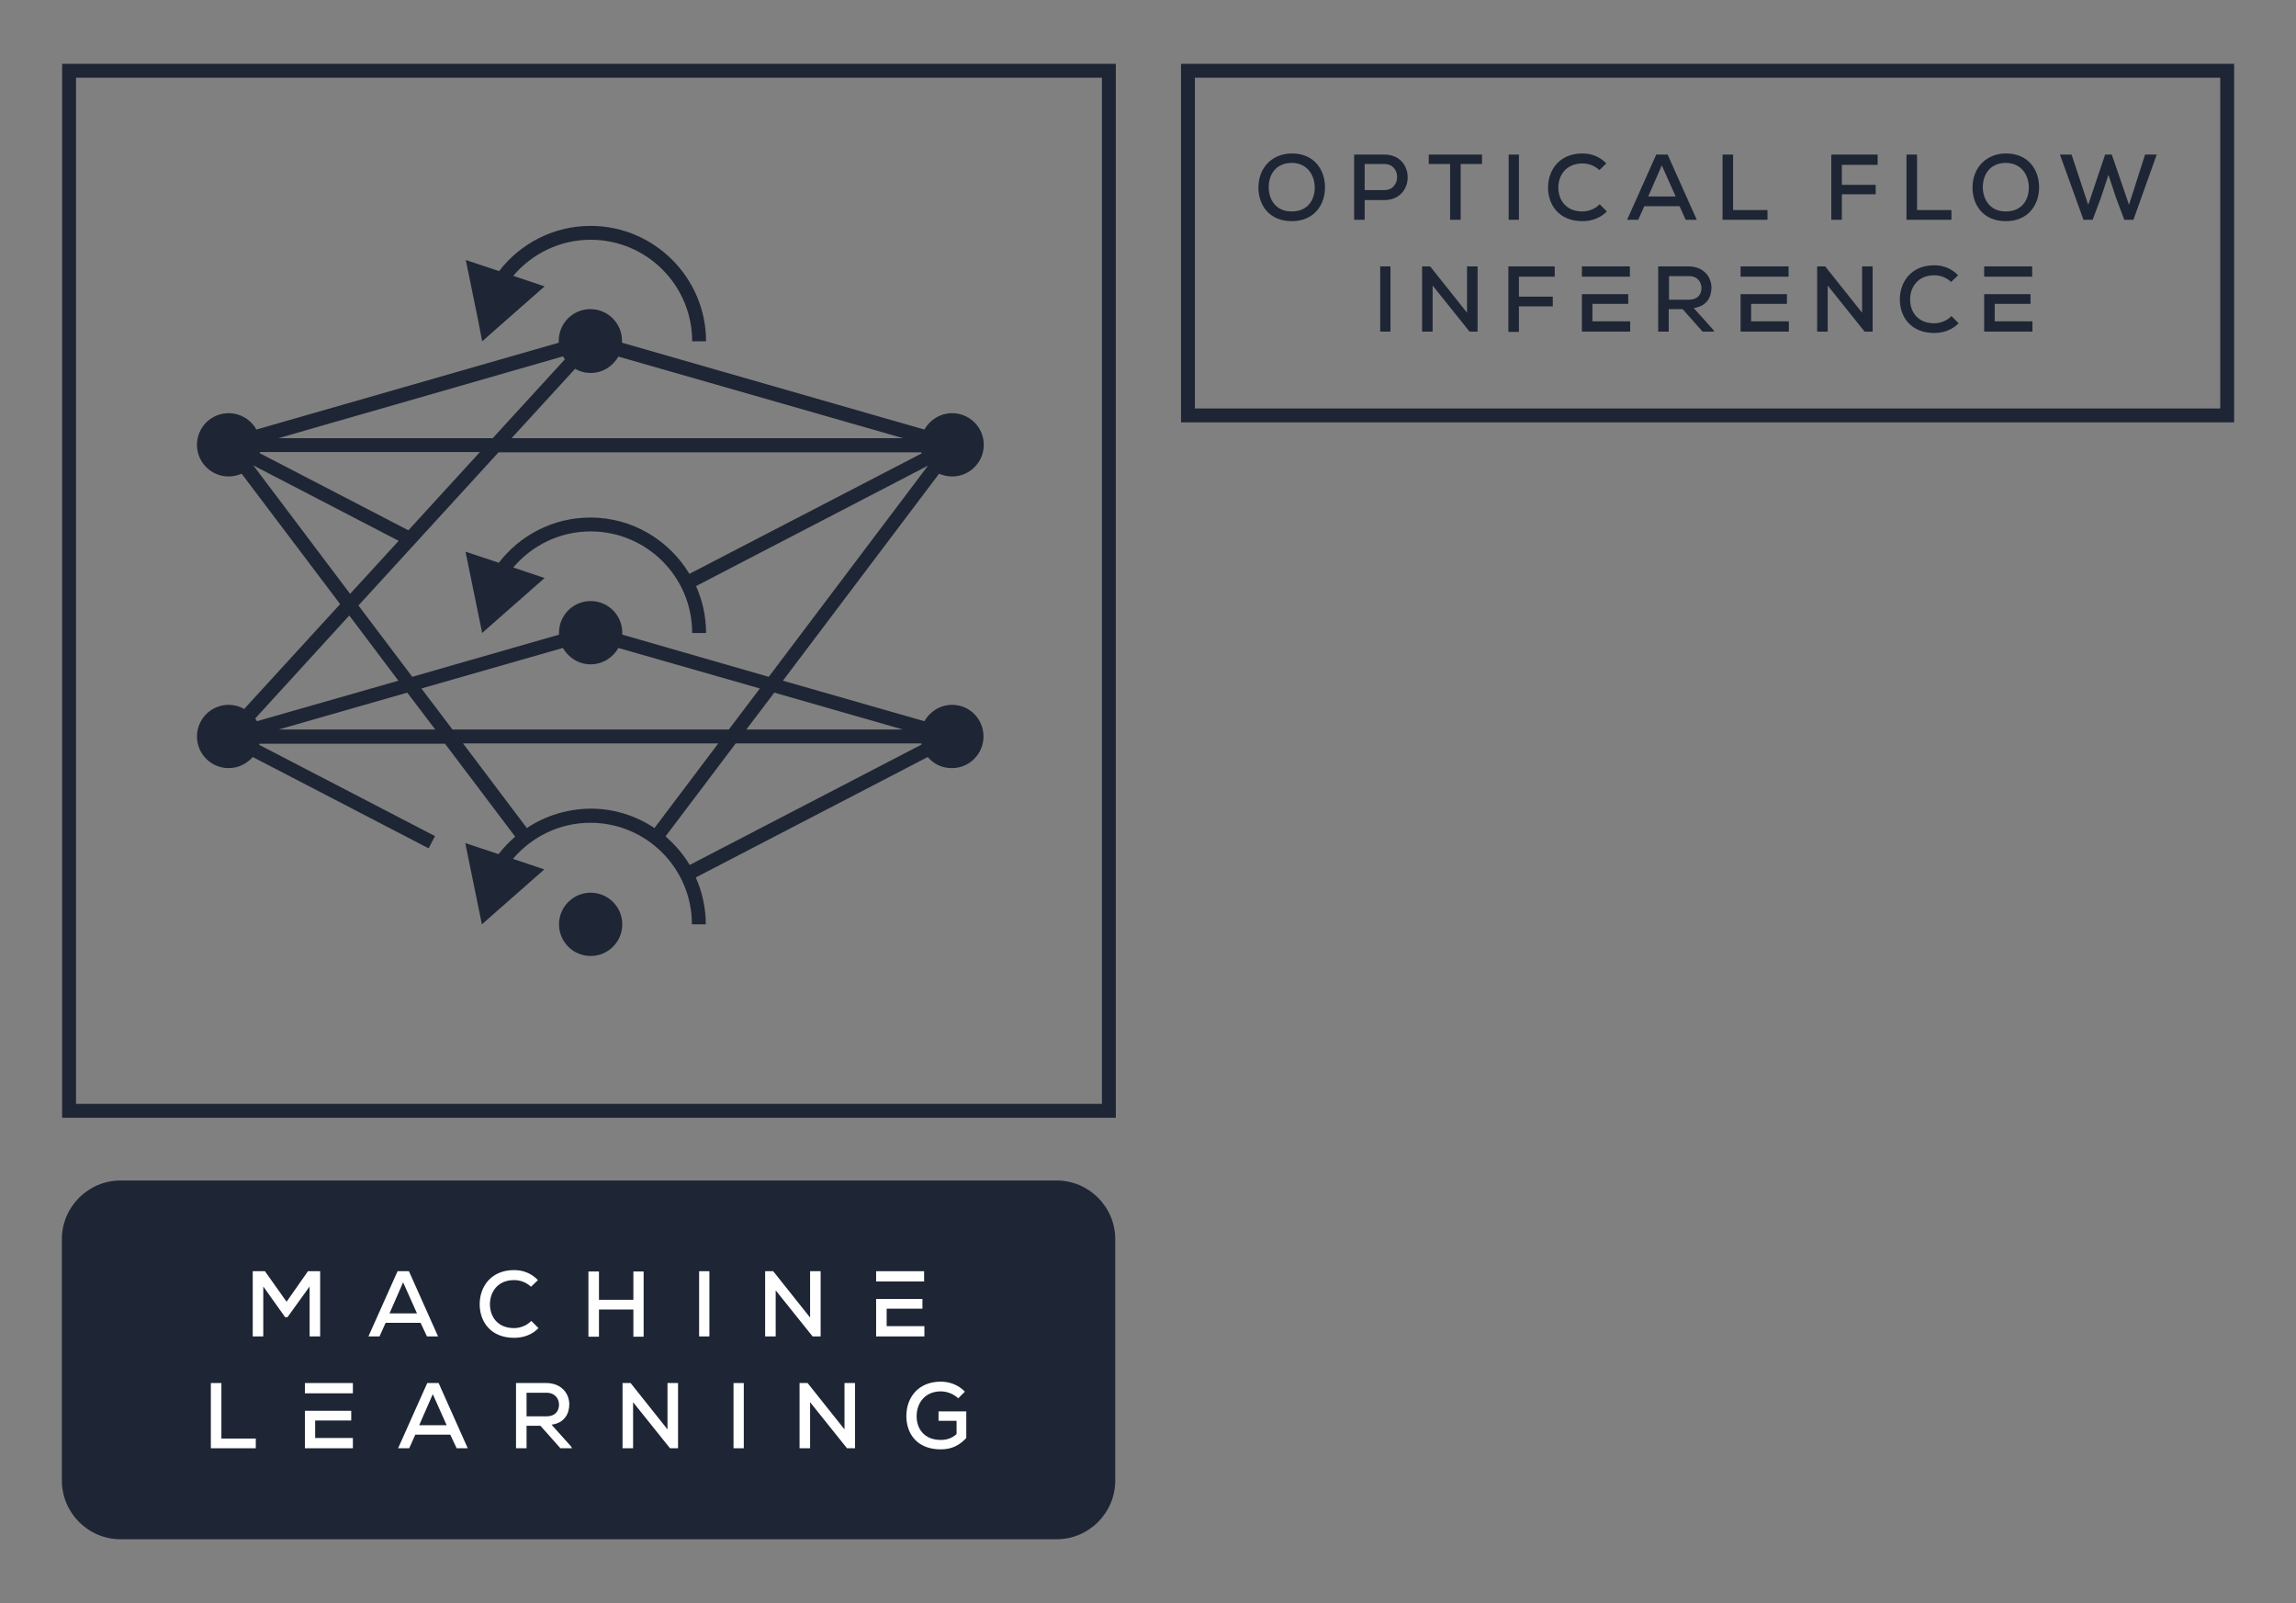 <?xml version="1.0" encoding="UTF-8"?>
<!-- Generator: Adobe Illustrator 26.3.1, SVG Export Plug-In . SVG Version: 6.00 Build 0)  -->
<svg xmlns="http://www.w3.org/2000/svg" xmlns:xlink="http://www.w3.org/1999/xlink" version="1.1" id="Livello_1" x="0px" y="0px" viewBox="0 0 827.6 577.7" style="enable-background:new 0 0 827.6 577.7;" xml:space="preserve">
<rect x="0" y="0" width="827.6" height="577.7" fill="#808080" stroke="none"/>
<style type="text/css">
	.Ombra_x0020_esterna{fill:none;}
	.Angoli_x0020_arrotondati_x0020_2_x0020_pt{fill:#FFFFFF;stroke:#1D1D1B;stroke-miterlimit:10;}
	.Riflessione_x0020_X_x0020_dinamica{fill:none;}
	.Smusso_x0020_morbido{fill:url(#SVGID_1_);}
	.Crepuscolo{fill:#FFFFFF;}
	.Fogliame_GS{fill:#FFDC00;}
	.Pompadour_GS{fill-rule:evenodd;clip-rule:evenodd;fill:#51ADE1;}
	.st0{fill:#1E2534;}
	.st1{fill:#FFFFFF;}
	.st2{fill:#5D5BA5;}
	.st3{fill:#ED6F76;}
	.st4{fill:#577BC6;}
	.st5{opacity:0.73;}
	.st6{opacity:0.59;}
	.st7{opacity:0.6;}
	.st8{opacity:0.58;}
	.st9{opacity:0.63;}
	.st10{opacity:0.65;}
	.st11{opacity:0.43;}
	.st12{fill:#F18C6E;}
	.st13{fill:#BEC6D6;}
	.st14{fill:none;stroke:#ED6F76;stroke-width:6;stroke-miterlimit:10;}
</style>
<linearGradient id="SVGID_1_" gradientUnits="userSpaceOnUse" x1="1589.686" y1="-676.835" x2="1590.393" y2="-676.128">
	<stop offset="0" style="stop-color:#E6E6EA"></stop>
	<stop offset="0.176" style="stop-color:#E2E2E6"></stop>
	<stop offset="0.357" style="stop-color:#D6D6DA"></stop>
	<stop offset="0.539" style="stop-color:#C1C2C5"></stop>
	<stop offset="0.723" style="stop-color:#A5A6A8"></stop>
	<stop offset="0.907" style="stop-color:#808384"></stop>
	<stop offset="1" style="stop-color:#6B6E6E"></stop>
</linearGradient>
<g>
	<g>
		<path class="st0" d="M343.2,254c-4.3,0-8,2.4-10,5.9l-51-14.6l56.3-74.6c1.4,0.6,3,1,4.7,1c6.3,0,11.4-5.1,11.4-11.4    c0-6.3-5.1-11.4-11.4-11.4c-4.3,0-8,2.4-10,5.9l-109-31.3c0-0.2,0-0.4,0-0.7c0-6.3-5.1-11.4-11.4-11.4c-6.3,0-11.4,5.1-11.4,11.4    c0,0.2,0,0.4,0,0.7l-109,31.3c-1.9-3.5-5.7-5.9-10-5.9c-6.3,0-11.4,5.1-11.4,11.4c0,6.3,5.1,11.4,11.4,11.4c1.7,0,3.3-0.4,4.7-1    l35.5,47l-34.6,37.8c-1.7-1-3.6-1.5-5.6-1.5c-6.3,0-11.4,5.1-11.4,11.4s5.1,11.4,11.4,11.4c3.5,0,6.6-1.6,8.7-4l63.4,32.9l2.3-4.4    l-63.4-32.9c0-0.1,0.1-0.3,0.1-0.4h66.9l25.3,33.5c-2.2,1.9-4.2,4-6,6.3l-12-4l4.3,21l1.7,8.3l0,0l0,0l2.6-2.3l19.9-17.5    l-11.3-3.8c6.7-7.9,16.7-13,27.9-13c20.2,0,36.6,16.4,36.6,36.6h1h3h1c0-6-1.3-11.7-3.6-16.9l83.6-43.4c2.1,2.5,5.2,4,8.7,4    c6.3,0,11.4-5.1,11.4-11.4S349.5,254,343.2,254z M325.5,262.9H269l10.1-13.3L325.5,262.9z M212.9,239.4c4.3,0,8-2.4,10-5.9    l51,14.6l-11.2,14.8h-99.6l-11.2-14.8l51-14.6C204.9,237,208.6,239.4,212.9,239.4z M224.3,228.7c0-0.2,0-0.4,0-0.7    c0-6.3-5.1-11.4-11.4-11.4c-6.3,0-11.4,5.1-11.4,11.4c0,0.2,0,0.4,0,0.7l-52.9,15.2l-19.4-25.7l50.5-55.2h152.4    c0,0.1,0.1,0.3,0.1,0.4l-83.7,43.4c-7.3-12.1-20.5-20.3-35.7-20.3c-13.4,0-25.4,6.4-33,16.3l-12-4l4.3,21l1.7,8.3l0,0l0,0l2.6-2.3    l19.9-17.5l-11.3-3.8c6.7-7.9,16.7-13,27.9-13c20.2,0,36.6,16.4,36.6,36.6h1h3h1c0-6-1.3-11.7-3.6-16.9l83.6-43.4c0,0,0,0,0,0    l-57.4,76.1L224.3,228.7z M93.7,162.9H173l-25.8,28.2l-53.6-27.8C93.6,163.1,93.7,163,93.7,162.9z M325.5,157.9H184.4l22.9-25    c1.7,1,3.6,1.5,5.6,1.5c4.3,0,8-2.4,10-5.9L325.5,157.9z M203.6,129.5l-26,28.4h-77.2l102.6-29.5    C203.1,128.8,203.4,129.1,203.6,129.5z M91.3,167.7C91.3,167.7,91.3,167.7,91.3,167.7l52.4,27.2L126.2,214L91.3,167.7z     M143.6,245.3l-51,14.6c-0.2-0.4-0.4-0.7-0.6-1l33.9-37.1L143.6,245.3z M100.4,262.9l46.4-13.3l10.1,13.3H100.4z M189.9,298.4    l-23-30.5h92l-23,30.5c-6.6-4.4-14.5-7-23-7C204.4,291.5,196.5,294,189.9,298.4z M248.6,311.7c-2.3-3.9-5.3-7.3-8.7-10.3    l25.3-33.5h66.9c0,0.1,0.1,0.3,0.1,0.4L248.6,311.7z"></path>
		<path class="st0" d="M173.8,123L173.8,123L173.8,123l2.6-2.3l19.9-17.5L185,99.4c6.7-7.9,16.7-13,27.9-13    c20.2,0,36.6,16.4,36.6,36.6h1h3h1c0-22.9-18.7-41.6-41.6-41.6c-13.4,0-25.4,6.4-33,16.3l-12-4l4.3,21L173.8,123z"></path>
		<path class="st0" d="M212.9,321.7c-6.3,0-11.4,5.1-11.4,11.4s5.1,11.4,11.4,11.4c6.3,0,11.4-5.1,11.4-11.4    S219.2,321.7,212.9,321.7z"></path>
	</g>
	<g>
		<g>
			<g>
				<path class="st0" d="M397.2,28v369.8H27.4V28H397.2 M402.2,23H22.4v379.8h379.8V23L402.2,23z"></path>
			</g>
		</g>
	</g>
	<g>
		<g>
			<path class="st0" d="M380.8,554.7H43.5c-11.7,0-21.2-9.5-21.2-21.2v-86.9c0-11.7,9.5-21.2,21.2-21.2h337.3     c11.7,0,21.2,9.5,21.2,21.2v86.9C402,545.2,392.5,554.7,380.8,554.7z"></path>
		</g>
		<g>
			<path class="st1" d="M103.6,474.7h-0.8l-7.9-11.1v18h-3.8v-23.5h4.4l7.8,11l7.7-11h4.4v23.5h-3.8v-18L103.6,474.7z"></path>
			<path class="st1" d="M139,476.7l-2.2,4.9h-4l10.5-23.5h4.1l10.5,23.5h-4l-2.3-4.9H139z M140.4,473.3h9.9l-5-11.2L140.4,473.3z"></path>
			<path class="st1" d="M185.3,482.1c-8.5,0-12.4-5.9-12.4-12.1s4-12.3,12.4-12.3c3.2,0,6.2,1.1,8.6,3.6l-2.5,2.4     c-1.7-1.6-3.9-2.4-6.1-2.4c-6,0-8.7,4.4-8.7,8.7c0,4.3,2.6,8.6,8.7,8.6c2.2,0,4.6-0.9,6.2-2.6l2.6,2.6     C191.8,481,188.7,482.1,185.3,482.1z"></path>
			<path class="st1" d="M228.3,471.9h-12.4v9.8h-3.8v-23.5h3.8v10.2h12.4v-10.2h3.7v23.5h-3.7V471.9z"></path>
			<path class="st1" d="M252,458.1h3.7v23.5H252V458.1z"></path>
			<path class="st1" d="M292,458.1h3.8v23.5h-2.9L279.6,465v16.6h-3.8v-23.5h2.9l13.3,16.7V458.1z"></path>
			<path class="st1" d="M79.8,518.4h12.4v3.5H76v-23.5h3.8V518.4z"></path>
			<g>
				<polygon class="st1" points="319.6,477.9 319.6,471.6 332.5,471.6 332.5,468.1 315.8,468.1 315.8,481.6 333.2,481.6       333.2,477.9     "></polygon>
				<rect x="315.8" y="458.1" class="st1" width="17.3" height="3.7"></rect>
				<polygon class="st1" points="113.6,511.9 126.6,511.9 126.6,508.4 109.9,508.4 109.9,521.9 127.2,521.9 127.2,518.2       113.6,518.2     "></polygon>
				<rect x="109.9" y="498.4" class="st1" width="17.3" height="3.7"></rect>
			</g>
			<path class="st1" d="M149.7,517l-2.2,4.9h-4l10.5-23.5h4.1l10.5,23.5h-4l-2.3-4.9H149.7z M151.1,513.6h9.9l-5-11.2L151.1,513.6z"></path>
			<path class="st1" d="M202,521.9l-7.2-8.1h-5v8.1h-3.8v-23.5l10.9,0c5.4,0,8.3,3.7,8.3,7.7c0,3.3-1.7,6.7-6.4,7.3l7,7.8l0.4,0.7     H202z M189.8,510.4h7.2c3.1,0,4.5-1.9,4.5-4.2c0-2.1-1.4-4.3-4.5-4.3h-7.2V510.4z"></path>
			<path class="st1" d="M240.6,498.4h3.8v23.5h-2.9l-13.3-16.6v16.6h-3.8v-23.5h2.9l13.3,16.7V498.4z"></path>
			<path class="st1" d="M264.4,498.4h3.7v23.5h-3.7V498.4z"></path>
			<path class="st1" d="M304.4,498.4h3.8v23.5h-2.9l-13.3-16.6v16.6h-3.8v-23.5h2.9l13.3,16.7V498.4z"></path>
			<path class="st1" d="M339.1,501.4c-5.5,0-8.7,4-8.7,9c0,4.3,2.6,8.5,8.7,8.5c2,0,3.9-0.5,5.7-2.1V512h-6.5v-3.4h10v9.6     c-2.4,2.6-5.2,4.1-9.2,4.1c-8.6,0-12.4-5.7-12.4-12c0-6.7,4.3-12.4,12.4-12.4c3.1,0,6.3,1.1,8.7,3.6l-2.4,2.4     C343.7,502.3,341.3,501.4,339.1,501.4z"></path>
		</g>
	</g>
	<g>
		<path class="st0" d="M800.3,28v119.2H430.7V28H800.3 M805.3,23H425.7v129.2h379.6V23L805.3,23z"></path>
		<g>
			<path class="st0" d="M477.6,67.5c0,6.3-3.9,12.2-12,12.2c-8.2,0-12-5.9-12-12.1c0-7.2,5-12.3,12.1-12.3     C473.7,55.3,477.6,61.2,477.6,67.5z M465.6,76.2c5.8,0,8.3-4.2,8.3-8.6c0-4.3-2.5-8.8-8.2-8.9c-5.5,0-8.4,3.8-8.4,8.9     C457.4,71.8,459.7,76.2,465.6,76.2z"></path>
			<path class="st0" d="M491.9,79.2h-3.8V55.7l10.9,0c5.6,0,8.4,4.1,8.4,8.2c0,4.1-2.8,8.2-8.4,8.2h-7.1V79.2z M499,68.5     c3.1,0,4.6-2.4,4.6-4.7c0-2.4-1.5-4.7-4.6-4.7h-7.1v9.4H499z"></path>
			<path class="st0" d="M515,59.1v-3.4h19.2v3.4h-7.7v20.1h-3.8V59.1H515z"></path>
			<path class="st0" d="M543.8,55.7h3.7v23.5h-3.7V55.7z"></path>
			<path class="st0" d="M570.4,79.7c-8.5,0-12.4-5.9-12.4-12.1s4-12.3,12.4-12.3c3.2,0,6.2,1.1,8.6,3.6l-2.5,2.4     c-1.7-1.6-3.9-2.4-6.1-2.4c-6,0-8.7,4.4-8.7,8.7c0,4.3,2.6,8.6,8.7,8.6c2.2,0,4.6-0.9,6.2-2.6l2.6,2.6     C576.8,78.6,573.7,79.7,570.4,79.7z"></path>
			<path class="st0" d="M592.7,74.3l-2.2,4.9h-4L597,55.7h4.1l10.5,23.5h-4l-2.2-4.9H592.7z M594.1,70.8h9.9l-5-11.2L594.1,70.8z"></path>
			<path class="st0" d="M624.7,75.7h12.4v3.5h-16.2V55.7h3.8V75.7z"></path>
			<path class="st0" d="M660.2,55.7h16.6v3.7h-12.9v7.2h12.2V70h-12.2v9.2h-3.8V55.7z"></path>
			<path class="st0" d="M691,75.7h12.4v3.5h-16.2V55.7h3.8V75.7z"></path>
			<path class="st0" d="M735,67.5c0,6.3-3.9,12.2-12,12.2c-8.2,0-12-5.9-12-12.1c0-7.2,5-12.3,12.1-12.3     C731.1,55.3,735,61.2,735,67.5z M723,76.2c5.8,0,8.3-4.2,8.3-8.6c0-4.3-2.5-8.8-8.2-8.9c-5.5,0-8.4,3.8-8.4,8.9     C714.8,71.8,717.2,76.2,723,76.2z"></path>
			<path class="st0" d="M765.7,79.2l-3.1-8.3L760,63l-2.6,7.9l-3.1,8.3H751l-8.5-23.5h4.2l6,18.1l6.1-18.1h2.4l6.2,18.1l5.8-18.1     h4.2L769,79.2H765.7z"></path>
			<path class="st0" d="M497.5,96h3.7v23.5h-3.7V96z"></path>
			<path class="st0" d="M528.8,96h3.8v23.5h-2.9l-13.3-16.6v16.6h-3.8V96h2.9l13.3,16.7V96z"></path>
			<path class="st0" d="M543.8,96h16.6v3.7h-12.9v7.2h12.2v3.5h-12.2v9.2h-3.8V96z"></path>
			<path class="st0" d="M613.7,119.5l-7.2-8.1h-5v8.1h-3.8V96l10.9,0c5.4,0,8.3,3.7,8.3,7.7c0,3.3-1.7,6.7-6.4,7.3l7,7.8l0.4,0.7     H613.7z M601.6,108h7.2c3.1,0,4.5-1.9,4.5-4.2c0-2.1-1.4-4.3-4.5-4.3h-7.2V108z"></path>
			<path class="st0" d="M671.2,96h3.8v23.5h-2.9l-13.3-16.6v16.6H655V96h2.9l13.3,16.7V96z"></path>
			<path class="st0" d="M697.2,120c-8.5,0-12.4-5.9-12.4-12.1s4-12.3,12.4-12.3c3.2,0,6.2,1.1,8.6,3.6l-2.5,2.4     c-1.7-1.6-3.9-2.4-6.1-2.4c-6,0-8.7,4.4-8.7,8.7c0,4.3,2.6,8.6,8.7,8.6c2.2,0,4.6-0.9,6.2-2.6l2.6,2.6     C703.6,118.9,700.5,120,697.2,120z"></path>
			<g>
				<polygon class="st0" points="574,109.5 586.9,109.5 586.9,106 570.2,106 570.2,119.5 587.6,119.5 587.6,115.8 574,115.8     "></polygon>
				<rect x="570.2" y="96" class="st0" width="17.3" height="3.7"></rect>
				<rect x="627.4" y="96" class="st0" width="17.3" height="3.7"></rect>
				<polygon class="st0" points="631.2,109.5 644.1,109.5 644.1,106 627.4,106 627.4,119.5 644.8,119.5 644.8,115.8 631.2,115.8           "></polygon>
				<polygon class="st0" points="719,115.8 719,109.5 731.9,109.5 731.9,106 715.2,106 715.2,119.5 732.6,119.5 732.6,115.8     "></polygon>
				<rect x="715.2" y="96" class="st0" width="17.3" height="3.7"></rect>
			</g>
		</g>
	</g>
</g>
</svg>
